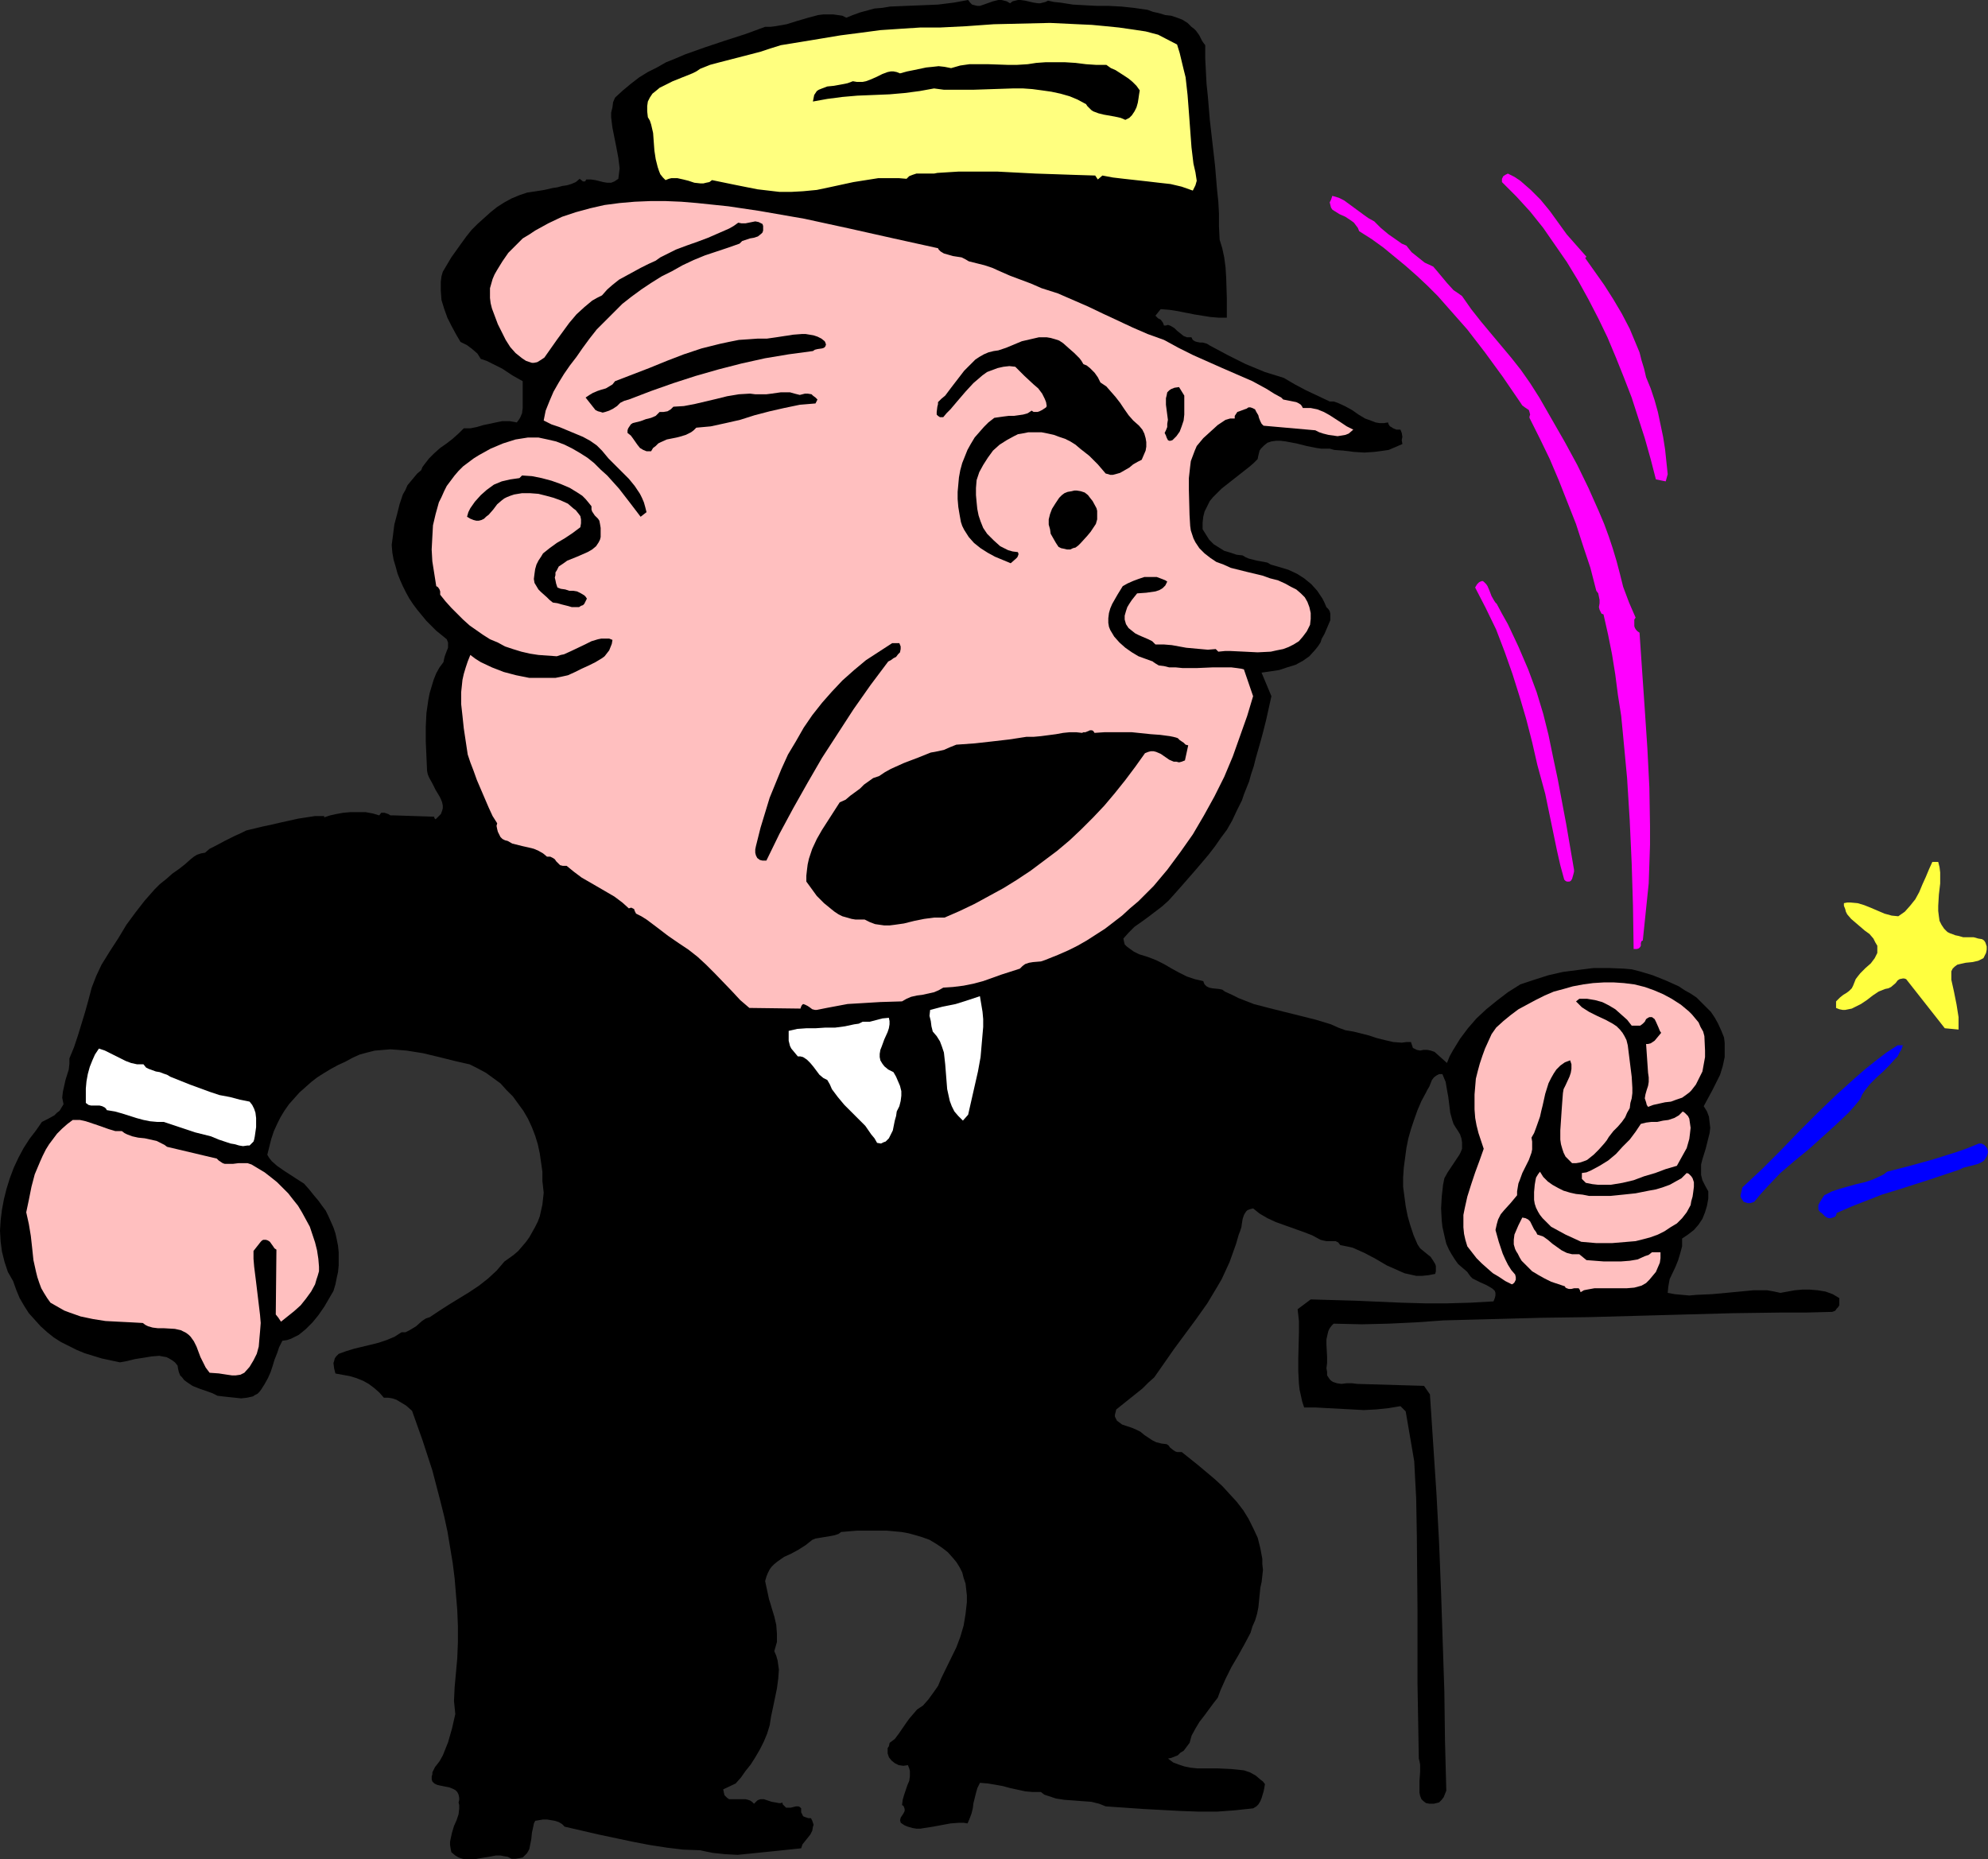 <?xml version="1.0" encoding="UTF-8" standalone="no"?>
<svg
   version="1.0"
   width="129.766mm"
   height="121.383mm"
   id="svg26"
   sodipodi:docname="Demanding Man 2.wmf"
   xmlns:inkscape="http://www.inkscape.org/namespaces/inkscape"
   xmlns:sodipodi="http://sodipodi.sourceforge.net/DTD/sodipodi-0.dtd"
   xmlns="http://www.w3.org/2000/svg"
   xmlns:svg="http://www.w3.org/2000/svg">
  <rect width="100%" height="100%" fill="#333333" stroke="none"/>
  <sodipodi:namedview
     id="namedview26"
     pagecolor="#ffffff"
     bordercolor="#000000"
     borderopacity="0.25"
     inkscape:showpageshadow="2"
     inkscape:pageopacity="0.0"
     inkscape:pagecheckerboard="0"
     inkscape:deskcolor="#d1d1d1"
     inkscape:document-units="mm" />
  <defs
     id="defs1">
    <pattern
       id="WMFhbasepattern"
       patternUnits="userSpaceOnUse"
       width="6"
       height="6"
       x="0"
       y="0" />
  </defs>
  <path
     style="fill:#000000;fill-opacity:1;fill-rule:evenodd;stroke:none"
     d="m 313.665,171.776 -0.646,2.909 -0.646,2.909 -0.646,2.586 -0.646,2.424 -0.646,2.262 -0.646,2.262 -0.485,1.939 -0.646,1.939 -0.485,1.778 -0.646,1.616 -0.646,1.616 -0.485,1.454 -1.293,2.586 -1.131,2.424 -1.293,2.262 -1.454,1.939 -1.454,2.101 -1.616,2.101 -1.778,2.101 -1.939,2.262 -1.131,1.293 -1.131,1.293 -1.131,1.293 -1.293,1.454 -1.454,1.616 -1.616,1.454 -3.394,2.586 -1.778,1.293 -1.616,1.131 -1.454,1.454 -1.293,1.454 0.162,0.808 0.162,0.646 0.485,0.485 0.646,0.485 1.131,0.808 1.293,0.646 2.101,0.646 2.101,0.808 1.939,0.97 1.939,1.131 1.778,0.97 1.939,0.97 1.939,0.646 2.101,0.485 0.162,0.485 0.162,0.323 0.485,0.485 0.646,0.323 0.808,0.162 1.616,0.162 0.808,0.162 0.646,0.485 1.778,0.808 1.616,0.808 3.717,1.454 3.717,0.97 3.878,0.97 7.757,1.939 3.717,1.131 1.778,0.808 1.778,0.646 1.939,0.323 1.939,0.485 1.939,0.485 1.939,0.646 1.939,0.485 2.101,0.485 2.101,0.162 1.131,-0.162 h 1.131 l 0.162,0.485 0.162,0.485 0.162,0.485 0.323,0.162 0.646,0.323 0.808,0.162 0.808,-0.162 h 0.97 l 0.808,0.162 0.97,0.323 3.07,2.747 0.646,-1.616 0.808,-1.454 1.778,-2.909 1.939,-2.586 2.101,-2.424 2.424,-2.262 2.586,-2.101 2.747,-2.101 3.07,-1.939 3.394,-1.131 3.555,-1.131 3.555,-0.808 3.717,-0.485 3.878,-0.485 h 3.717 l 3.878,0.162 1.778,0.162 1.939,0.485 3.232,0.97 3.232,1.293 3.232,1.454 1.454,0.97 1.454,0.808 1.454,0.97 1.131,1.131 1.293,1.293 1.131,1.131 0.97,1.454 0.808,1.454 0.808,1.778 0.646,1.616 0.162,1.293 v 1.293 1.131 1.131 l -0.485,2.262 -0.646,2.101 -0.97,1.939 -0.97,1.939 -2.101,3.878 0.808,1.293 0.485,1.293 0.162,1.454 0.162,1.293 -0.162,1.293 -0.323,1.293 -0.646,2.586 -0.808,2.586 -0.323,1.293 v 1.293 1.293 l 0.323,1.293 0.646,1.293 0.808,1.454 v 1.778 l -0.323,1.778 -0.485,1.616 -0.646,1.616 -0.97,1.454 -1.131,1.293 -1.454,1.131 -1.454,0.97 v 0.97 0.97 l -0.485,1.778 -0.485,1.616 -0.646,1.616 -1.454,3.07 -0.323,1.778 -0.162,1.616 1.778,0.323 1.778,0.162 1.778,0.162 1.778,-0.162 3.717,-0.162 3.555,-0.323 3.394,-0.323 3.394,-0.323 h 1.778 1.616 l 1.778,0.323 1.454,0.323 1.778,-0.323 1.778,-0.323 1.778,-0.162 h 1.939 l 1.939,0.162 1.939,0.323 1.778,0.646 0.808,0.485 0.808,0.485 v 0.646 0.646 0.485 l -0.323,0.485 -0.323,0.323 -0.323,0.485 -0.323,0.162 -0.485,0.162 -6.302,0.162 h -6.141 l -11.958,0.162 -11.958,0.323 -11.635,0.323 -11.797,0.323 -11.797,0.162 -11.958,0.323 -12.282,0.323 -6.787,0.485 -6.787,0.323 -6.626,0.162 -6.949,-0.162 -0.485,0.485 -0.485,0.646 -0.323,0.646 -0.162,0.646 -0.323,1.454 v 1.293 l 0.162,3.07 v 1.454 l -0.162,1.293 0.162,0.97 v 0.808 l 0.323,0.485 0.323,0.485 0.323,0.323 0.485,0.323 0.97,0.323 1.131,0.162 1.293,-0.162 h 1.293 l 1.293,0.162 16.483,0.485 1.454,2.101 0.808,12.281 0.808,12.281 0.646,12.12 0.485,12.12 0.808,24.401 0.162,12.281 0.323,12.281 -0.323,0.808 -0.323,0.808 -0.485,0.646 -0.646,0.646 -0.646,0.162 -0.646,0.162 h -1.131 l -0.808,-0.162 -0.646,-0.485 -0.485,-0.485 -0.323,-0.808 -0.162,-0.808 v -0.97 -1.939 l 0.162,-2.101 v -0.97 -0.97 l -0.162,-0.808 -0.162,-0.646 -0.162,-9.373 -0.162,-9.211 v -18.26 l -0.162,-18.099 -0.162,-9.211 -0.485,-9.211 -2.101,-12.281 -1.293,-1.293 -2.909,0.485 -3.07,0.323 -3.07,0.162 -2.909,-0.162 -6.141,-0.323 -2.909,-0.162 h -1.293 -1.454 l -0.485,-1.454 -0.323,-1.454 -0.323,-1.454 -0.162,-1.454 -0.162,-3.07 v -3.232 l 0.162,-6.302 v -2.909 l -0.323,-2.909 3.232,-2.424 5.494,0.162 5.656,0.162 11.15,0.485 5.818,0.162 h 5.656 l 5.656,-0.162 5.656,-0.323 0.323,-0.808 0.162,-0.646 v -0.646 l -0.162,-0.485 -0.485,-0.485 -0.485,-0.323 -1.131,-0.646 -1.454,-0.646 -1.293,-0.646 -0.646,-0.323 -0.485,-0.485 -0.485,-0.646 -0.323,-0.485 -1.131,-0.97 -1.131,-0.97 -0.808,-1.131 -0.808,-1.293 -0.646,-1.131 -0.646,-1.454 -0.323,-1.293 -0.323,-1.454 -0.323,-1.454 -0.162,-1.454 -0.162,-3.07 0.162,-2.909 0.323,-2.909 0.162,-0.808 0.162,-0.808 0.808,-1.454 1.939,-2.909 0.97,-1.454 0.323,-0.646 0.323,-0.808 v -0.808 -0.808 l -0.162,-0.97 -0.323,-0.97 -0.485,-0.808 -0.646,-0.97 -0.485,-0.808 -0.323,-0.97 -0.485,-1.778 -0.485,-3.878 -0.323,-1.778 -0.323,-1.939 -0.808,-1.939 h -0.485 -0.323 l -0.646,0.323 -0.646,0.485 -0.485,0.646 -0.646,1.616 -0.485,0.808 -0.323,0.646 -1.131,2.101 -0.97,2.262 -0.808,2.262 -0.808,2.424 -0.646,2.262 -0.485,2.424 -0.323,2.424 -0.323,2.424 -0.162,2.424 v 2.262 l 0.323,2.424 0.323,2.424 0.485,2.424 0.646,2.262 0.808,2.424 0.97,2.262 0.646,0.97 1.778,1.454 0.808,0.646 0.646,0.97 0.485,0.808 0.162,0.485 v 0.646 0.646 l -0.162,0.646 -1.616,0.323 -1.616,0.162 h -1.454 l -1.454,-0.323 -1.454,-0.323 -1.454,-0.646 -2.909,-1.293 -2.747,-1.616 -2.747,-1.454 -1.454,-0.646 -1.454,-0.646 -1.454,-0.323 -1.616,-0.323 -0.485,-0.646 -0.646,-0.323 h -0.485 -0.646 -0.646 -0.485 l -0.808,-0.162 -0.646,-0.162 -2.101,-1.131 -2.101,-0.808 -2.262,-0.808 -2.262,-0.808 -2.262,-0.808 -2.101,-0.97 -1.939,-1.131 -0.808,-0.646 -0.808,-0.646 -0.646,0.162 -0.485,0.162 -0.323,0.162 -0.323,0.323 -0.485,0.808 -0.323,0.97 -0.162,0.97 -0.162,1.131 -0.323,0.97 -0.323,0.808 -0.646,2.262 -0.808,2.262 -0.808,2.262 -0.97,2.101 -0.97,2.101 -1.131,1.939 -2.424,4.04 -2.747,3.878 -2.747,3.717 -2.747,3.717 -2.586,3.717 -1.131,1.616 -1.131,1.616 -1.454,1.293 -1.454,1.454 -3.232,2.586 -3.232,2.586 -0.162,0.646 -0.162,0.646 v 0.485 l 0.162,0.323 0.323,0.646 0.646,0.485 0.646,0.485 0.97,0.323 1.454,0.485 1.131,0.485 0.97,0.485 0.97,0.808 0.97,0.646 0.97,0.646 0.97,0.485 1.293,0.323 1.293,0.162 0.485,0.323 0.323,0.485 0.808,0.646 0.485,0.323 0.485,0.162 h 0.485 0.646 l 4.04,3.232 4.04,3.394 1.939,1.778 1.778,1.939 1.778,1.939 1.616,2.101 1.293,2.101 1.131,2.262 1.131,2.424 0.646,2.586 0.485,2.586 v 1.293 l 0.162,1.454 -0.162,1.454 -0.162,1.454 -0.323,1.454 -0.162,1.616 -0.162,1.616 -0.162,1.616 -0.323,1.616 -0.485,1.616 -0.646,1.454 -0.485,1.616 -1.454,2.747 -1.616,2.909 -1.616,2.747 -1.454,2.909 -1.293,2.909 -0.646,1.778 -1.131,1.454 -2.262,3.07 -1.131,1.454 -0.97,1.616 -0.97,1.778 -0.485,1.778 -0.485,0.646 -0.485,0.646 -0.485,0.646 -0.808,0.485 -0.646,0.646 -0.808,0.323 -0.808,0.323 -0.808,0.162 1.293,0.97 1.293,0.485 1.454,0.485 1.616,0.323 1.616,0.162 h 1.616 3.394 l 3.394,0.162 1.616,0.162 1.454,0.162 1.454,0.485 1.454,0.808 1.131,0.97 0.646,0.485 0.485,0.646 -0.162,0.97 -0.162,0.808 -0.485,1.616 -0.323,0.808 -0.485,0.808 -0.485,0.485 -0.808,0.485 -4.525,0.485 -4.363,0.323 h -4.525 l -4.525,-0.162 -9.05,-0.485 -9.373,-0.646 -0.808,-0.323 -0.808,-0.323 -1.939,-0.485 -2.262,-0.162 -2.101,-0.162 -2.262,-0.162 -2.101,-0.323 -0.97,-0.323 -0.97,-0.323 -0.97,-0.323 -0.808,-0.646 h -2.101 l -1.778,-0.162 -3.717,-0.808 -1.778,-0.485 -1.778,-0.323 -1.939,-0.323 -1.939,-0.162 -0.646,1.293 -0.323,1.131 -0.646,2.586 -0.162,1.293 -0.323,1.293 -0.485,1.293 -0.485,1.131 -0.97,-0.162 h -1.131 l -2.101,0.162 -4.363,0.808 -2.101,0.323 -0.97,0.162 h -0.97 l -0.97,-0.162 -1.131,-0.323 -0.808,-0.323 -0.97,-0.646 -0.162,-0.646 0.162,-0.646 0.646,-0.97 0.323,-0.646 v -0.485 l -0.162,-0.485 -0.162,-0.323 -0.323,-0.162 0.162,-1.293 0.323,-1.131 0.808,-2.424 0.485,-1.131 0.162,-1.131 v -1.293 l -0.162,-0.646 -0.323,-0.808 -1.131,0.162 -1.131,-0.162 -0.97,-0.485 -0.808,-0.646 -0.646,-0.808 -0.162,-0.485 -0.162,-0.485 v -0.646 -0.646 l 0.323,-0.485 0.162,-0.808 1.293,-0.97 0.97,-1.293 1.778,-2.586 0.808,-1.131 0.97,-1.131 0.97,-1.131 1.454,-0.97 1.293,-1.454 1.293,-1.778 1.131,-1.616 0.808,-1.939 3.717,-7.595 0.485,-1.293 0.485,-1.293 0.808,-2.747 0.485,-2.909 0.323,-2.909 v -1.616 l -0.162,-1.454 -0.162,-1.454 -0.485,-1.454 -0.323,-1.293 -0.646,-1.293 -0.808,-1.293 -0.808,-0.97 -1.293,-1.454 -1.454,-1.131 -1.454,-0.97 -1.616,-0.97 -1.778,-0.646 -1.616,-0.485 -1.778,-0.485 -1.778,-0.323 -1.778,-0.162 -1.778,-0.162 h -3.717 -3.717 l -3.878,0.323 -0.646,0.485 -0.97,0.323 -0.808,0.162 -0.97,0.162 -0.97,0.162 -0.97,0.162 -0.97,0.162 -0.808,0.323 -1.616,1.293 -1.778,1.131 -1.778,0.97 -1.778,0.808 -1.616,1.131 -0.808,0.646 -0.646,0.646 -0.485,0.646 -0.485,0.97 -0.323,0.808 -0.323,1.131 0.485,2.262 0.485,2.262 0.323,0.97 0.323,1.131 0.646,2.101 0.485,2.101 0.162,2.101 v 1.131 0.97 l -0.323,1.131 -0.323,1.131 0.485,1.131 0.323,1.131 0.162,1.131 0.162,1.131 -0.162,2.262 -0.323,2.424 -0.97,4.686 -0.485,2.262 -0.323,2.101 -0.646,2.101 -0.808,1.939 -0.97,1.939 -1.131,1.939 -1.131,1.778 -1.293,1.616 -1.131,1.616 -1.293,1.454 -3.07,1.454 0.162,0.808 0.162,0.646 0.323,0.323 0.323,0.323 0.485,0.323 h 0.485 1.131 1.293 1.131 l 0.646,0.162 0.485,0.162 0.485,0.323 0.485,0.485 0.485,-0.485 0.323,-0.323 0.323,-0.162 0.485,-0.162 h 0.808 l 0.97,0.323 0.97,0.323 0.97,0.162 0.808,0.162 h 0.485 l 0.323,-0.162 0.162,0.485 0.323,0.323 0.162,0.162 0.323,0.323 h 0.485 0.646 l 1.293,-0.323 h 0.646 l 0.323,0.162 0.323,0.323 v 0.485 0.485 l 0.162,0.323 0.162,0.323 0.162,0.323 0.323,0.162 0.485,0.162 0.485,0.162 h 0.646 l 0.323,0.646 0.162,0.485 0.162,0.485 -0.162,0.485 -0.162,0.97 -0.485,0.97 -1.293,1.616 -0.646,0.808 -0.323,0.97 -3.07,0.323 -3.07,0.323 -6.302,0.646 -3.232,0.323 -3.07,-0.162 -3.07,-0.323 -1.616,-0.323 -1.454,-0.323 -4.202,-0.162 -4.04,-0.485 -4.202,-0.646 -4.202,-0.808 -8.403,-1.778 -8.403,-1.939 -0.646,-0.646 -0.808,-0.485 -0.97,-0.323 -0.97,-0.162 -0.97,-0.162 h -0.97 l -1.939,0.323 -0.323,0.646 -0.162,0.808 -0.323,1.454 -0.162,1.616 -0.323,1.616 -0.162,0.808 -0.323,0.646 -0.323,0.485 -0.485,0.485 -0.485,0.485 -0.808,0.162 -0.97,0.162 h -0.97 l -0.97,-0.485 -0.97,-0.162 -0.808,-0.162 h -1.131 l -1.778,0.323 -1.939,0.323 -1.778,0.323 h -0.97 -0.97 l -0.808,-0.162 -0.97,-0.323 -0.808,-0.485 -0.97,-0.808 -0.162,-0.808 -0.162,-0.97 v -0.808 l 0.162,-0.808 0.323,-1.454 0.485,-1.616 0.646,-1.454 0.485,-1.454 0.162,-1.454 v -0.808 l -0.162,-0.646 0.162,-0.646 v -0.485 l -0.162,-0.808 -0.323,-0.646 -0.485,-0.485 -0.646,-0.323 -0.808,-0.323 -1.616,-0.323 -0.808,-0.162 -0.646,-0.162 -0.646,-0.323 -0.485,-0.485 -0.162,-0.485 v -0.808 l 0.162,-0.485 v -0.485 l 0.323,-0.646 0.323,-0.646 1.131,-1.454 0.808,-1.454 0.646,-1.616 0.646,-1.616 0.97,-3.393 0.808,-3.555 -0.162,-1.616 -0.162,-1.616 0.162,-3.393 0.323,-3.555 0.323,-3.555 0.162,-4.04 v -3.878 l -0.162,-4.04 -0.323,-3.878 -0.323,-3.878 -0.485,-3.878 -0.646,-3.878 -0.646,-3.878 -0.808,-3.717 -0.97,-3.878 -0.97,-3.717 -0.97,-3.717 -2.424,-7.433 -2.586,-7.272 -1.454,-1.293 -1.616,-0.97 -0.808,-0.485 -0.97,-0.323 -0.97,-0.162 h -1.131 l -1.131,-1.293 -1.293,-1.131 -1.293,-0.97 -1.454,-0.808 -1.616,-0.646 -1.616,-0.485 -1.778,-0.323 -1.778,-0.323 -0.323,-1.293 -0.162,-1.293 0.162,-0.485 0.162,-0.646 0.323,-0.485 0.646,-0.646 1.778,-0.646 2.101,-0.646 4.04,-0.97 1.939,-0.485 1.939,-0.646 1.939,-0.808 1.778,-1.131 h 0.97 l 0.97,-0.485 0.808,-0.485 0.808,-0.485 1.454,-1.293 0.97,-0.646 0.97,-0.323 2.424,-1.616 2.262,-1.454 5.01,-3.07 2.424,-1.616 2.262,-1.778 2.101,-1.939 1.939,-2.262 1.131,-0.808 1.131,-0.808 1.131,-0.97 1.939,-2.262 0.808,-1.131 1.454,-2.586 0.646,-1.293 0.485,-1.293 0.323,-1.454 0.323,-1.454 0.162,-1.454 0.162,-1.454 -0.162,-1.454 -0.162,-1.454 v -2.262 l -0.323,-2.262 -0.323,-2.262 -0.485,-2.262 -0.646,-2.101 -0.808,-2.101 -0.97,-2.101 -1.131,-1.939 -1.293,-1.778 -1.293,-1.778 -1.616,-1.616 -1.454,-1.616 -1.778,-1.293 -1.778,-1.293 -2.101,-1.131 -1.939,-0.97 -3.555,-0.808 -3.878,-0.97 -4.04,-0.97 -4.04,-0.646 -1.939,-0.162 -2.101,-0.162 -1.939,0.162 -1.939,0.162 -1.939,0.485 -1.778,0.485 -1.778,0.808 -1.778,0.97 -1.778,0.808 -1.778,0.97 -1.616,0.97 -1.778,1.131 -1.454,1.131 -1.454,1.293 -1.454,1.293 -1.293,1.454 -1.293,1.454 -1.131,1.616 -0.97,1.616 -0.808,1.616 -0.808,1.778 -0.646,1.939 -0.485,1.939 -0.485,1.939 0.485,0.808 0.646,0.808 1.293,1.131 1.616,1.131 3.232,2.101 1.778,1.131 1.293,1.454 0.646,0.808 0.646,0.808 0.97,1.131 0.808,1.131 0.97,1.293 0.646,1.293 0.646,1.454 0.646,1.454 0.485,1.454 0.323,1.454 0.323,1.616 0.162,1.616 v 1.454 1.778 l -0.162,1.616 -0.323,1.454 -0.323,1.616 -0.485,1.616 -1.131,1.939 -1.131,1.939 -1.454,2.101 -1.454,1.778 -1.616,1.616 -0.97,0.808 -0.808,0.646 -1.939,0.97 -0.97,0.323 -1.131,0.162 -0.808,1.616 -0.485,1.454 -0.646,1.616 -0.485,1.616 -0.485,1.454 -0.646,1.454 -0.808,1.454 -0.808,1.293 -0.485,0.646 -0.485,0.485 -0.646,0.323 -0.485,0.323 -1.454,0.323 -1.454,0.162 -1.454,-0.162 -1.616,-0.162 -1.454,-0.162 -1.293,-0.162 -1.293,-0.646 -3.232,-1.131 -1.616,-0.646 -1.454,-0.97 -0.646,-0.485 -0.485,-0.646 -0.485,-0.485 -0.323,-0.808 -0.162,-0.646 -0.162,-0.97 -0.646,-0.808 -0.646,-0.485 -0.808,-0.485 -0.646,-0.323 -0.97,-0.162 -0.808,-0.162 -1.939,0.162 -1.939,0.323 -2.101,0.323 -1.939,0.485 -1.778,0.323 -2.262,-0.485 -2.262,-0.485 -2.101,-0.646 -2.101,-0.646 -1.939,-0.808 -1.939,-0.97 -1.939,-0.97 -1.778,-1.131 -1.616,-1.293 -1.616,-1.454 L 8.565,325.615 7.11,323.999 5.979,322.221 4.848,320.282 4.04,318.343 3.232,316.08 1.939,313.818 1.131,311.394 0.485,308.809 0.162,306.385 0,303.638 l 0.162,-2.586 0.323,-2.586 0.485,-2.586 0.646,-2.586 0.808,-2.586 0.97,-2.586 1.131,-2.424 1.293,-2.424 1.454,-2.262 1.616,-2.101 1.454,-2.101 1.616,-0.808 1.454,-0.808 0.646,-0.646 0.646,-0.485 0.485,-0.808 0.485,-0.808 -0.323,-1.616 0.162,-1.454 0.323,-1.454 0.323,-1.454 0.808,-2.586 0.162,-1.454 v -1.293 l 1.131,-2.747 0.97,-2.909 1.778,-5.817 0.808,-2.909 0.808,-3.07 1.131,-2.909 1.293,-2.747 2.101,-3.393 2.101,-3.232 1.939,-3.232 2.262,-3.07 2.262,-2.909 2.424,-2.747 1.293,-1.293 1.616,-1.293 1.454,-1.293 1.616,-1.131 1.454,-1.131 1.454,-1.293 0.808,-0.646 0.808,-0.485 0.97,-0.323 0.97,-0.162 1.131,-0.97 1.293,-0.646 2.424,-1.293 2.586,-1.293 1.454,-0.646 1.293,-0.646 4.04,-0.97 2.262,-0.485 2.101,-0.485 4.363,-0.97 2.101,-0.323 2.101,-0.323 h 2.262 v 0.323 l 1.454,-0.485 1.454,-0.323 1.778,-0.323 1.778,-0.162 h 1.778 1.939 l 1.778,0.323 1.616,0.485 0.485,-0.646 h 0.485 0.323 l 0.485,0.162 0.485,0.162 0.485,0.323 h 0.485 0.485 l 9.858,0.323 v 0.162 0.162 l 0.323,0.323 0.646,-0.646 0.646,-0.646 0.323,-0.808 0.162,-0.646 v -0.646 l -0.162,-0.808 -0.323,-0.808 -0.323,-0.646 -0.485,-0.808 -0.485,-0.808 -0.808,-1.616 -0.808,-1.454 -0.323,-0.808 -0.162,-0.808 -0.323,-7.272 v -3.555 l 0.162,-3.393 0.485,-3.393 0.323,-1.616 0.485,-1.616 0.485,-1.616 0.646,-1.616 0.808,-1.454 0.97,-1.293 0.162,-0.808 0.162,-0.646 0.485,-1.293 0.323,-0.808 v -0.646 -0.646 l -0.323,-0.808 -2.586,-2.101 -2.424,-2.424 -2.262,-2.747 -0.97,-1.293 -0.97,-1.454 -0.808,-1.454 -0.808,-1.616 -0.646,-1.454 -0.646,-1.616 -0.485,-1.778 -0.485,-1.616 -0.323,-1.778 -0.162,-1.939 0.323,-2.424 0.323,-2.586 0.646,-2.424 0.646,-2.586 0.808,-2.424 0.646,-1.131 0.485,-1.131 0.808,-0.97 0.808,-0.97 0.808,-0.97 0.97,-0.808 0.323,-0.808 0.485,-0.646 1.131,-1.454 1.293,-1.293 1.454,-1.293 1.616,-1.131 1.454,-1.131 1.454,-1.293 1.293,-1.293 h 1.616 l 1.616,-0.323 1.616,-0.485 0.808,-0.162 0.808,-0.162 1.454,-0.323 1.616,-0.323 h 1.778 l 1.778,0.323 0.485,-0.646 0.323,-0.485 0.485,-1.131 0.162,-1.293 v -1.293 -2.586 -1.454 -1.293 l -2.586,-1.454 -2.424,-1.616 -2.586,-1.293 -1.293,-0.646 -1.454,-0.485 -0.808,-1.293 -1.293,-1.131 -1.293,-0.97 -1.616,-0.808 -1.131,-1.939 -1.131,-2.101 -0.97,-1.939 -0.808,-2.262 -0.646,-2.101 -0.162,-2.262 v -1.131 -1.131 l 0.162,-1.293 0.323,-1.131 2.101,-3.555 2.424,-3.394 1.293,-1.778 1.293,-1.616 1.454,-1.454 1.616,-1.454 1.616,-1.454 1.616,-1.293 1.778,-1.131 1.778,-0.97 1.939,-0.808 1.939,-0.646 2.101,-0.323 2.101,-0.323 2.101,-0.485 1.131,-0.162 1.131,-0.323 1.131,-0.162 1.131,-0.323 1.131,-0.485 0.97,-0.808 0.808,0.646 h 0.485 l 0.162,-0.162 0.162,-0.323 h 1.131 l 1.131,0.162 1.939,0.485 0.97,0.162 h 0.97 l 0.808,-0.323 0.485,-0.323 0.485,-0.323 0.162,-1.293 0.162,-1.293 -0.323,-2.586 -0.485,-2.586 -0.485,-2.424 -0.485,-2.424 -0.323,-2.586 v -1.131 l 0.323,-1.293 0.162,-1.293 0.485,-1.131 1.939,-1.778 1.939,-1.616 2.101,-1.616 2.101,-1.293 2.262,-1.131 2.262,-1.293 2.424,-0.97 2.262,-0.97 5.01,-1.778 4.848,-1.616 5.01,-1.616 4.848,-1.778 h 1.293 l 1.293,-0.162 2.747,-0.485 2.586,-0.808 2.747,-0.808 2.424,-0.646 1.293,-0.162 h 1.131 1.293 l 1.131,0.162 1.131,0.162 0.97,0.485 1.616,-0.646 1.778,-0.646 1.778,-0.485 1.778,-0.485 1.939,-0.162 1.939,-0.323 3.878,-0.162 4.04,-0.162 3.878,-0.162 3.878,-0.485 1.778,-0.323 L 238.845,0 l 0.485,0.646 0.485,0.485 0.646,0.162 0.646,0.162 h 0.646 l 0.485,-0.162 2.747,-0.97 L 246.278,0 h 0.808 l 0.646,0.162 0.646,0.162 0.808,0.485 0.646,-0.485 0.646,-0.162 L 251.126,0 h 0.646 l 1.131,0.162 2.101,0.485 1.131,0.162 h 0.485 l 0.646,-0.162 0.646,-0.162 0.646,-0.323 1.454,0.323 1.616,0.162 3.07,0.485 2.909,0.162 3.07,0.162 h 2.909 l 3.07,0.162 3.07,0.323 3.394,0.485 1.293,0.485 1.454,0.323 1.616,0.485 1.454,0.162 1.454,0.485 1.293,0.485 1.293,0.808 0.485,0.485 0.485,0.485 0.646,0.485 0.485,0.485 0.808,1.131 0.646,1.293 0.323,0.485 0.485,0.646 v 3.232 l 0.162,3.232 0.162,3.07 0.323,3.07 0.485,5.817 0.646,5.656 0.646,5.656 0.485,5.817 0.323,3.07 0.162,2.909 v 3.232 l 0.162,3.232 0.646,2.101 0.485,2.262 0.323,2.424 0.162,2.586 0.162,5.171 v 2.424 2.262 h -2.101 l -1.939,-0.162 -4.04,-0.646 -4.04,-0.808 -2.101,-0.323 -2.101,-0.162 -1.293,1.616 0.646,0.646 0.646,0.323 0.485,0.646 0.162,0.323 0.162,0.485 h 0.485 l 0.485,-0.162 0.485,0.162 0.323,0.162 0.808,0.485 0.646,0.646 0.808,0.646 0.808,0.646 0.808,0.323 h 0.485 0.646 l 0.323,0.646 0.485,0.323 0.485,0.162 0.808,0.162 h 0.646 l 0.646,0.162 0.485,0.162 0.485,0.323 4.525,2.424 4.525,2.262 4.686,1.939 4.686,1.454 2.747,1.616 2.747,1.454 5.818,2.747 h 0.97 l 0.97,0.323 1.778,0.808 1.778,0.97 1.616,1.131 1.616,0.97 1.778,0.646 0.808,0.323 0.97,0.162 h 1.131 l 0.97,-0.162 0.162,0.485 0.323,0.485 0.323,0.162 0.485,0.323 0.808,0.323 h 0.97 l 0.323,0.808 0.162,0.97 -0.162,0.808 0.162,0.97 -1.131,0.485 -1.131,0.485 -1.131,0.485 -1.131,0.162 -2.424,0.323 -2.424,0.162 -2.586,-0.162 -2.586,-0.323 -2.262,-0.162 -1.131,-0.323 h -1.131 -0.97 l -1.131,-0.162 -2.424,-0.485 -1.293,-0.323 -1.293,-0.323 -2.586,-0.485 -1.293,-0.162 h -1.131 l -1.131,0.162 -0.97,0.323 -0.808,0.646 -0.808,0.808 -0.323,0.485 -0.162,0.646 -0.162,0.646 -0.162,0.808 -0.97,0.97 -1.131,0.97 -4.525,3.555 -2.262,1.778 -1.131,1.131 -0.97,0.97 -0.808,0.97 -0.646,1.293 -0.646,1.293 -0.323,1.293 -0.162,1.454 v 1.616 l 0.808,1.293 0.808,1.293 1.131,1.131 1.293,0.808 1.293,0.808 1.616,0.485 1.454,0.485 1.454,0.162 0.808,0.485 0.808,0.323 1.939,0.485 1.778,0.323 0.808,0.162 0.808,0.485 2.262,0.646 2.101,0.646 2.101,0.97 1.778,1.131 1.778,1.454 1.454,1.616 1.293,1.939 0.485,0.97 0.485,1.131 0.485,0.485 0.323,0.485 0.162,0.646 v 0.485 1.131 l -0.485,1.131 -0.97,2.262 -0.646,1.131 -0.323,0.97 -0.646,0.97 -0.646,0.808 -1.454,1.616 -1.616,1.131 -1.778,0.97 -2.101,0.646 -1.939,0.646 -2.101,0.323 -2.262,0.323 z"
     id="path1" />
  <path
     style="fill:#ffbfbf;fill-opacity:1;fill-rule:evenodd;stroke:none"
     d="m 306.878,165.15 -0.646,-0.162 -1.131,-0.162 -1.293,-0.162 h -1.454 -1.454 -1.778 l -3.717,0.162 h -3.717 l -1.616,-0.162 h -1.616 l -1.293,-0.323 -1.293,-0.162 -0.808,-0.485 -0.485,-0.323 -0.162,-0.162 -1.778,-0.646 -1.778,-0.646 -1.616,-0.97 -1.616,-1.131 -1.454,-1.293 -1.293,-1.454 -0.485,-0.808 -0.485,-0.808 -0.323,-0.808 -0.162,-0.97 v -1.131 l 0.162,-1.293 0.323,-1.131 0.485,-1.131 1.293,-2.262 1.293,-2.101 1.131,-0.646 1.454,-0.646 1.293,-0.485 1.454,-0.485 h 1.616 1.454 l 1.293,0.485 0.808,0.323 0.485,0.323 -0.485,0.97 -0.646,0.646 -0.808,0.485 -0.97,0.323 -1.131,0.162 -1.131,0.162 -2.262,0.162 -1.293,1.616 -0.646,0.97 -0.485,0.808 -0.323,0.97 -0.323,1.131 v 0.97 l 0.323,1.131 0.646,0.97 0.808,0.646 0.808,0.646 0.97,0.485 1.131,0.485 1.131,0.485 0.97,0.485 0.808,0.808 h 2.101 l 1.939,0.162 3.555,0.646 3.555,0.323 1.778,0.162 1.939,-0.162 0.646,0.646 1.616,-0.162 h 1.454 l 3.394,0.162 3.232,0.162 3.232,-0.162 1.454,-0.323 1.616,-0.323 1.293,-0.485 1.293,-0.646 1.293,-0.808 0.97,-1.131 0.97,-1.293 0.808,-1.616 0.162,-1.454 v -1.454 l -0.323,-1.454 -0.485,-1.293 -0.646,-1.131 -0.97,-0.97 -1.131,-0.97 -1.293,-0.646 -1.454,-0.808 -1.778,-0.808 -1.939,-0.485 -1.778,-0.646 -4.04,-0.97 -3.878,-0.97 -1.778,-0.808 -1.778,-0.646 -1.454,-0.97 -1.454,-1.131 -1.293,-1.293 -0.97,-1.454 -0.485,-0.97 -0.323,-0.97 -0.323,-0.97 -0.162,-1.131 -0.162,-2.747 -0.162,-6.141 v -2.909 l 0.323,-2.909 0.162,-1.293 0.485,-1.293 0.485,-1.293 0.485,-1.131 0.808,-0.97 0.808,-0.97 1.778,-1.616 1.778,-1.616 0.97,-0.646 0.97,-0.646 1.131,-0.323 h 1.131 v -0.646 l 0.323,-0.485 0.323,-0.485 0.485,-0.162 1.293,-0.485 0.485,-0.162 0.485,-0.323 h 0.485 l 0.485,0.162 0.646,0.323 0.323,0.646 0.485,0.808 0.162,0.646 0.323,0.808 0.323,0.646 0.485,0.485 12.766,1.131 0.97,0.485 0.97,0.323 1.293,0.323 1.131,0.162 1.131,0.162 0.97,-0.162 0.97,-0.162 0.808,-0.323 1.131,-0.97 -1.616,-0.808 -1.454,-0.97 -2.747,-1.778 -1.454,-0.808 -1.616,-0.646 -0.808,-0.162 -0.808,-0.162 h -0.97 -0.97 l -0.162,-0.323 -0.323,-0.485 -0.485,-0.323 -0.646,-0.323 -0.808,-0.162 -1.616,-0.323 -0.808,-0.162 -0.485,-0.485 -1.778,-0.97 -1.778,-1.131 -3.555,-1.939 -3.717,-1.616 -3.717,-1.616 -7.272,-3.232 -3.555,-1.778 -3.555,-1.939 -4.04,-1.454 -3.717,-1.616 -7.272,-3.394 -3.717,-1.778 -3.717,-1.616 -3.717,-1.616 -4.04,-1.293 -2.586,-1.131 -5.171,-1.939 -2.586,-1.131 -1.778,-0.808 -1.939,-0.646 -3.878,-0.97 -0.808,-0.485 -0.97,-0.485 -2.101,-0.323 -1.131,-0.323 -1.131,-0.323 -0.808,-0.485 -0.485,-0.485 -0.162,-0.323 -10.989,-2.424 -10.827,-2.424 -11.15,-2.424 -11.15,-1.939 -7.595,-1.131 -7.757,-0.808 -3.878,-0.323 -3.878,-0.162 h -3.717 l -3.878,0.162 -3.717,0.323 -3.717,0.485 -3.555,0.808 -3.555,0.97 -3.394,1.131 -3.394,1.616 -3.232,1.778 -1.454,0.97 -1.616,0.97 -1.778,1.778 -1.778,1.778 -1.454,2.101 -1.293,2.101 -0.646,1.131 -0.485,1.131 -0.323,1.131 -0.323,1.131 v 1.131 1.293 l 0.162,1.293 0.323,1.293 1.454,3.878 0.97,1.939 0.97,1.939 1.131,1.778 1.293,1.454 0.808,0.646 0.808,0.646 0.97,0.646 0.97,0.323 0.485,0.162 h 0.485 l 0.808,-0.162 0.808,-0.485 0.97,-0.646 3.07,-4.363 3.07,-4.201 1.778,-2.101 1.939,-1.778 1.939,-1.616 1.131,-0.646 1.293,-0.646 1.293,-1.454 1.293,-1.131 1.616,-1.293 1.778,-0.97 3.555,-1.939 1.939,-0.97 1.778,-0.808 1.131,-0.808 1.293,-0.646 2.586,-1.293 2.586,-0.97 2.747,-0.97 2.586,-0.97 2.586,-1.131 2.586,-1.131 1.131,-0.646 1.131,-0.808 0.808,0.162 h 0.97 l 1.616,-0.323 0.808,-0.162 0.808,0.162 0.646,0.323 0.323,0.162 0.162,0.485 v 0.646 0.485 l -0.162,0.485 -0.323,0.323 -0.808,0.646 -0.97,0.323 -0.97,0.162 -0.97,0.323 -0.97,0.323 -0.323,0.323 -0.323,0.323 -2.747,0.97 -2.909,0.97 -2.909,0.97 -2.747,1.131 -2.747,1.293 -2.586,1.454 -2.586,1.293 -2.586,1.616 -2.424,1.616 -2.424,1.778 -2.262,1.778 -2.101,2.101 -2.101,2.101 -2.101,2.101 -1.778,2.262 -1.778,2.424 -1.454,2.101 -1.616,2.101 -1.454,2.101 -1.293,2.101 -1.293,2.262 -0.97,2.262 -0.97,2.424 -0.485,2.424 1.939,0.97 1.939,0.646 3.878,1.616 1.939,0.808 1.778,0.97 1.616,1.131 0.646,0.646 0.646,0.646 1.616,1.939 1.616,1.616 3.394,3.393 1.454,1.778 1.293,1.939 0.485,0.97 0.485,1.131 0.323,1.131 0.323,1.293 -1.454,1.131 -2.586,-3.393 -2.747,-3.555 -2.909,-3.232 -1.616,-1.454 -1.616,-1.616 -1.616,-1.293 -1.778,-1.131 -1.939,-1.131 -1.939,-0.97 -2.101,-0.808 -2.101,-0.485 -2.262,-0.485 h -2.586 l -3.07,0.485 -3.07,0.97 -3.07,1.293 -1.454,0.808 -1.454,0.808 -1.293,0.808 -1.293,0.97 -1.293,0.97 -1.131,1.131 -0.97,1.131 -0.97,1.293 -0.97,1.293 -0.646,1.293 -0.646,1.454 -0.646,1.293 -0.808,2.909 -0.646,2.747 -0.162,2.909 -0.162,3.07 0.162,2.909 0.485,3.07 0.485,3.07 0.323,0.162 0.162,0.162 0.323,0.485 0.162,0.485 v 0.808 l 1.293,1.616 1.454,1.616 1.454,1.454 1.454,1.454 1.616,1.454 1.616,1.131 1.616,1.131 1.778,1.131 1.939,0.808 1.778,0.97 1.939,0.646 2.101,0.646 2.101,0.485 2.101,0.323 2.262,0.162 2.262,0.162 0.97,-0.323 0.808,-0.162 1.778,-0.808 3.394,-1.616 1.616,-0.808 1.616,-0.485 0.808,-0.162 h 0.97 0.97 l 0.808,0.323 -0.162,0.97 -0.323,0.808 -0.323,0.808 -1.131,1.454 -0.646,0.485 -1.616,0.97 -1.616,0.808 -1.778,0.808 -1.616,0.808 -1.778,0.808 -1.454,0.323 -1.616,0.323 h -3.232 -3.232 l -3.232,-0.646 -3.07,-0.808 -2.909,-1.131 -2.747,-1.293 -1.293,-0.808 -1.293,-0.97 -0.646,1.616 -0.485,1.454 -0.485,1.616 -0.323,1.454 -0.323,3.07 v 2.909 l 0.323,2.909 0.323,3.07 0.485,3.232 0.485,3.232 0.646,1.939 0.808,2.101 0.808,2.262 0.97,2.262 0.97,2.262 0.97,2.262 0.97,2.101 1.131,1.778 -0.162,0.646 0.162,0.808 0.162,0.646 0.323,0.646 0.323,0.646 0.485,0.485 0.646,0.323 0.646,0.162 1.131,0.646 1.293,0.323 1.293,0.323 1.454,0.323 1.293,0.323 1.131,0.485 1.131,0.646 0.97,0.808 h 0.485 0.323 l 0.646,0.323 0.485,0.323 0.323,0.485 0.485,0.485 0.485,0.485 0.646,0.162 h 0.485 0.485 l 1.778,1.454 1.939,1.454 4.202,2.424 3.878,2.262 1.939,1.454 1.616,1.454 0.485,-0.162 h 0.162 l 0.323,0.162 0.323,0.162 0.162,0.485 0.323,0.646 1.293,0.646 1.293,0.808 2.586,1.939 2.747,2.101 2.586,1.778 2.424,1.616 2.262,1.778 2.101,1.939 2.101,2.101 4.202,4.363 2.101,2.262 2.262,1.939 12.605,0.162 0.162,-0.485 0.162,-0.323 0.162,-0.162 0.162,-0.162 0.485,0.162 0.646,0.323 0.485,0.323 0.646,0.485 0.646,0.162 h 0.485 l 2.424,-0.485 2.586,-0.485 2.586,-0.485 2.747,-0.162 5.333,-0.323 5.333,-0.162 1.131,-0.646 1.131,-0.485 1.454,-0.323 1.293,-0.162 1.454,-0.323 1.454,-0.323 1.131,-0.485 1.131,-0.646 2.424,-0.162 2.586,-0.323 2.424,-0.485 2.424,-0.646 4.525,-1.616 4.525,-1.454 0.646,-0.646 0.646,-0.485 0.97,-0.323 0.97,-0.162 1.939,-0.162 0.97,-0.323 0.808,-0.323 2.424,-0.97 2.586,-1.131 2.262,-1.131 2.262,-1.293 2.262,-1.454 2.262,-1.454 2.101,-1.616 2.101,-1.616 1.939,-1.778 2.101,-1.778 1.778,-1.778 1.939,-1.939 3.394,-4.04 3.232,-4.363 3.07,-4.363 2.747,-4.686 2.586,-4.686 2.424,-4.848 2.101,-5.009 1.778,-5.009 1.778,-5.009 1.454,-4.848 z"
     id="path2" />
  <path
     style="fill:#ffff7f;fill-opacity:1;fill-rule:evenodd;stroke:none"
     d="m 290.395,10.988 0.646,2.101 0.97,4.04 0.485,1.939 0.485,4.363 0.323,4.201 0.646,8.726 0.485,4.04 0.485,2.101 0.323,2.101 -0.323,1.131 -0.323,0.646 -0.323,0.646 -2.747,-0.97 -2.747,-0.646 -2.909,-0.323 -2.747,-0.323 -2.909,-0.323 -2.909,-0.323 -2.747,-0.323 -2.586,-0.485 -1.131,0.97 -0.646,-0.97 -5.171,-0.162 -4.686,-0.162 -4.848,-0.162 -9.373,-0.485 h -4.848 -4.848 l -5.171,0.323 -0.808,0.162 h -1.131 -0.97 -1.131 -1.131 l -0.97,0.323 -0.808,0.323 -0.323,0.323 -0.323,0.323 -1.939,-0.162 h -1.616 -1.778 -1.616 l -3.07,0.485 -3.07,0.485 -5.979,1.293 -3.07,0.646 -3.394,0.323 -2.909,0.162 h -2.909 l -2.747,-0.323 -2.747,-0.323 -5.656,-1.131 -5.494,-1.131 -0.646,0.485 -0.808,0.162 -0.646,0.162 h -0.808 l -1.454,-0.162 -1.454,-0.485 -1.293,-0.323 -1.454,-0.323 h -1.454 l -0.646,0.162 -0.808,0.323 -0.646,-0.646 -0.646,-0.808 -0.323,-0.808 -0.323,-0.97 -0.485,-1.939 -0.323,-2.101 -0.323,-4.363 -0.485,-2.101 -0.323,-0.97 -0.485,-0.808 -0.162,-1.454 v -1.293 l 0.162,-1.131 0.485,-0.97 0.646,-0.97 0.808,-0.646 0.97,-0.808 0.97,-0.485 2.262,-1.131 2.424,-0.97 2.424,-0.97 0.97,-0.485 0.97,-0.646 2.424,-0.97 2.424,-0.646 5.01,-1.293 5.01,-1.293 2.424,-0.808 2.586,-0.808 9.858,-1.616 4.848,-0.808 5.01,-0.646 4.848,-0.646 4.848,-0.323 5.01,-0.323 h 4.848 l 6.464,-0.323 6.787,-0.485 6.949,-0.162 6.949,-0.162 6.787,0.323 3.555,0.162 3.394,0.323 3.232,0.323 3.394,0.485 3.232,0.485 3.07,0.808 z"
     id="path3" />
  <path
     style="fill:#000000;fill-opacity:1;fill-rule:evenodd;stroke:none"
     d="m 281.184,22.3 -0.162,0.97 -0.162,1.131 -0.162,0.97 -0.323,1.131 -0.485,0.97 -0.646,0.97 -0.646,0.646 -0.97,0.485 -1.131,-0.485 -1.454,-0.323 -2.747,-0.485 -1.293,-0.323 -1.293,-0.485 -0.485,-0.323 -0.485,-0.485 -0.485,-0.485 -0.323,-0.485 -2.101,-1.131 -1.939,-0.808 -2.262,-0.646 -2.262,-0.485 -2.262,-0.323 -2.424,-0.323 -2.262,-0.162 h -2.586 l -4.848,0.162 -4.848,0.162 h -5.01 -2.262 l -2.424,-0.323 -3.555,0.646 -3.717,0.485 -3.717,0.323 -3.878,0.162 -4.04,0.162 -3.717,0.323 -3.717,0.485 -3.555,0.646 0.162,-0.808 0.162,-0.808 0.323,-0.485 0.323,-0.485 0.485,-0.323 0.808,-0.323 1.293,-0.485 1.616,-0.162 1.778,-0.323 1.616,-0.323 1.293,-0.485 0.97,0.162 h 0.808 0.646 l 0.808,-0.162 1.293,-0.485 1.454,-0.646 1.293,-0.646 1.293,-0.485 0.808,-0.162 h 0.646 l 0.808,0.162 0.808,0.323 1.778,-0.485 1.616,-0.323 3.07,-0.646 1.616,-0.162 1.454,-0.162 1.454,0.162 1.616,0.323 2.262,-0.646 2.262,-0.323 h 2.262 2.424 l 4.686,0.162 h 2.424 l 2.586,-0.162 2.101,-0.323 2.262,-0.162 h 2.424 2.424 l 2.586,0.162 2.586,0.323 2.424,0.162 h 2.586 l 1.131,0.808 1.131,0.485 2.262,1.454 0.97,0.646 0.97,0.808 0.97,0.97 z"
     id="path4" />
  <path
     style="fill:#ff00ff;fill-opacity:1;fill-rule:evenodd;stroke:none"
     d="m 391.395,63.345 -0.323,0.323 4.686,6.625 2.262,3.555 2.101,3.555 1.939,3.717 1.616,3.878 0.808,1.939 0.485,1.939 0.646,2.101 0.485,2.101 1.131,2.747 0.97,2.909 0.808,2.909 0.646,3.07 0.646,3.07 0.485,3.07 0.646,6.141 -0.485,1.778 -2.424,-0.485 -1.293,-5.009 -1.454,-5.171 -1.616,-5.009 -1.616,-5.009 -1.939,-5.009 -1.939,-4.848 -2.101,-5.009 -2.262,-4.686 -2.424,-4.686 -2.586,-4.686 -2.747,-4.525 -2.909,-4.201 -2.909,-4.201 -3.232,-4.04 -3.394,-3.717 -3.555,-3.555 v -0.485 -0.323 l 0.162,-0.323 0.162,-0.323 0.485,-0.323 0.646,-0.323 1.616,0.808 1.454,0.97 1.293,1.131 1.293,1.131 2.424,2.424 2.262,2.747 2.101,2.909 2.101,2.909 2.424,2.747 z"
     id="path5" />
  <path
     style="fill:#ff00ff;fill-opacity:1;fill-rule:evenodd;stroke:none"
     d="m 339.036,54.619 0.808,0.808 0.808,0.808 1.939,1.616 2.101,1.454 1.131,0.808 1.131,0.485 1.293,1.616 1.616,1.293 1.616,1.293 2.101,0.97 0.97,1.131 0.808,0.97 1.616,1.939 1.616,1.778 0.97,0.646 1.131,0.808 2.262,3.232 2.424,3.07 2.424,2.909 5.01,5.979 2.424,3.07 2.262,3.232 2.262,3.555 6.302,10.988 3.07,5.656 2.747,5.656 2.586,5.817 1.293,3.07 1.131,3.07 0.97,2.909 0.97,3.232 0.808,3.07 0.808,3.232 1.454,3.878 1.616,3.717 -0.323,0.485 v 0.485 1.131 l 0.162,0.485 0.323,0.485 0.323,0.323 0.485,0.323 0.646,9.534 0.646,9.373 0.646,9.696 0.485,9.534 0.162,9.534 v 4.686 l -0.162,4.848 -0.162,4.686 -0.485,4.686 -0.485,4.686 -0.485,4.686 -0.323,0.162 -0.162,0.485 v 0.646 l -0.162,0.323 -0.162,0.162 -0.162,0.162 -0.485,0.162 h -0.808 l -0.162,-10.665 -0.323,-10.504 -0.485,-10.665 -0.646,-10.342 -0.97,-10.342 -0.485,-5.009 -0.808,-5.171 -0.646,-5.009 -0.808,-5.009 -0.97,-4.848 -1.131,-5.009 -0.485,-0.162 -0.162,-0.323 -0.323,-0.646 -0.162,-0.646 0.162,-0.97 v -0.808 l -0.162,-0.808 -0.162,-0.808 -0.485,-0.646 -1.454,-5.656 -1.778,-5.333 -1.778,-5.494 -2.101,-5.333 -2.101,-5.333 -2.262,-5.333 -2.424,-5.009 -2.586,-5.171 v -0.323 l 0.162,-0.485 -0.162,-0.646 -0.162,-0.485 -0.485,-0.323 -0.485,-0.323 -0.646,-0.485 -0.323,-0.485 -0.323,-0.485 -4.202,-6.141 -4.363,-5.979 -4.363,-5.656 -4.848,-5.494 -2.424,-2.747 -2.586,-2.586 -2.586,-2.424 -2.747,-2.424 -2.747,-2.262 -2.747,-2.262 -2.909,-2.101 -3.07,-1.939 -0.323,-0.808 -0.485,-0.646 -0.485,-0.646 -0.646,-0.485 -1.454,-0.97 -1.454,-0.646 -1.293,-0.808 -0.485,-0.323 -0.323,-0.485 -0.162,-0.646 -0.162,-0.646 0.323,-0.646 0.323,-0.97 1.616,0.485 1.293,0.646 2.424,1.778 2.424,1.778 1.131,0.808 z"
     id="path6" />
  <path
     style="fill:#000000;fill-opacity:1;fill-rule:evenodd;stroke:none"
     d="m 203.454,84.191 0.162,0.323 0.162,0.485 -0.162,0.485 -0.323,0.323 -0.485,0.162 -1.131,0.162 -0.646,0.162 -0.485,0.323 -5.979,0.808 -5.818,0.97 -5.818,1.293 -5.656,1.454 -5.656,1.616 -5.494,1.778 -5.494,1.939 -5.494,2.101 -1.131,0.323 -0.97,0.485 -0.808,0.808 -0.97,0.646 -0.97,0.485 -0.97,0.323 -0.646,0.162 -0.485,-0.162 -0.646,-0.162 -0.646,-0.323 -2.424,-3.07 0.97,-0.646 0.808,-0.485 1.131,-0.485 0.97,-0.323 1.131,-0.323 0.808,-0.485 0.808,-0.485 0.646,-0.808 4.202,-1.616 4.202,-1.616 4.363,-1.778 4.202,-1.616 4.363,-1.454 4.525,-1.131 2.262,-0.485 2.424,-0.485 2.424,-0.162 2.262,-0.162 h 2.262 l 2.262,-0.323 2.101,-0.323 1.131,-0.162 0.97,-0.162 2.101,-0.162 h 0.97 l 0.97,0.162 0.97,0.162 0.97,0.323 0.97,0.485 z"
     id="path7" />
  <path
     style="fill:#000000;fill-opacity:1;fill-rule:evenodd;stroke:none"
     d="m 267.286,89.847 0.808,0.323 0.808,0.646 0.485,0.485 0.646,0.646 0.808,1.131 0.646,1.293 1.454,0.97 1.131,1.293 1.131,1.293 1.131,1.454 0.97,1.454 1.131,1.616 1.131,1.293 1.454,1.293 0.808,0.97 0.485,0.97 0.323,1.131 0.162,0.97 v 1.131 l -0.162,0.97 -0.485,1.131 -0.485,1.131 -0.97,0.485 -1.131,0.646 -0.97,0.808 -1.131,0.646 -1.131,0.646 -1.131,0.323 -0.646,0.162 h -0.646 l -0.485,-0.162 -0.646,-0.162 -1.939,-2.262 -2.101,-2.101 -2.262,-1.778 -1.131,-0.97 -1.293,-0.808 -1.293,-0.646 -1.454,-0.485 -1.293,-0.485 -1.454,-0.323 -1.616,-0.323 h -1.616 -1.616 l -1.616,0.323 -0.97,0.162 -0.97,0.485 -1.778,0.97 -1.778,1.131 -1.616,1.454 -1.293,1.778 -1.131,1.778 -0.97,1.778 -0.646,1.939 -0.162,1.939 v 1.778 l 0.162,1.778 0.162,1.616 0.323,1.616 0.485,1.454 0.646,1.616 0.97,1.454 0.808,0.808 0.808,0.808 1.616,1.454 0.97,0.485 0.97,0.485 1.131,0.323 1.293,0.162 0.162,0.485 -0.162,0.485 -0.162,0.323 -0.323,0.323 -1.293,1.131 -1.939,-0.808 -1.939,-0.808 -1.778,-0.97 -1.778,-1.131 -1.616,-1.293 -1.293,-1.454 -1.131,-1.778 -0.485,-0.97 -0.323,-0.97 -0.323,-1.778 -0.323,-1.939 -0.162,-1.939 v -1.778 l 0.162,-1.778 0.162,-1.778 0.323,-1.778 0.485,-1.778 0.646,-1.616 0.646,-1.616 0.808,-1.454 0.97,-1.616 1.131,-1.293 1.131,-1.293 1.131,-1.131 1.454,-1.131 1.131,-0.162 1.131,-0.162 1.293,-0.162 h 1.293 l 1.131,-0.162 1.131,-0.162 1.131,-0.323 0.97,-0.646 0.485,0.323 h 0.485 0.485 l 0.485,-0.162 0.646,-0.323 0.485,-0.323 0.485,-0.323 0.162,-0.323 -0.162,-0.97 -0.323,-0.808 -0.646,-1.293 -0.97,-1.293 -1.131,-0.97 -2.262,-2.101 -1.131,-1.131 -1.131,-1.131 -1.454,-0.162 -1.454,0.162 -1.454,0.323 -1.293,0.485 -1.293,0.485 -1.131,0.808 -1.131,0.97 -1.131,0.97 -1.939,2.101 -1.939,2.262 -1.778,2.101 -0.97,0.97 -0.808,0.97 h -0.485 -0.323 l -0.485,-0.323 -0.323,-0.323 v -0.646 l 0.162,-1.293 0.162,-0.646 v -0.485 l 0.808,-0.808 0.97,-0.808 1.454,-1.939 1.616,-2.101 1.616,-2.101 1.778,-1.778 0.97,-0.97 0.97,-0.646 1.131,-0.646 1.131,-0.485 1.293,-0.323 1.131,-0.162 1.939,-0.646 1.939,-0.808 1.939,-0.808 2.101,-0.485 2.101,-0.485 h 0.97 0.97 l 0.97,0.162 1.131,0.323 0.97,0.323 0.97,0.646 1.454,1.293 1.293,1.131 1.293,1.293 0.485,0.646 z"
     id="path8" />
  <path
     style="fill:#000000;fill-opacity:1;fill-rule:evenodd;stroke:none"
     d="m 292.172,97.604 v 3.07 1.616 l -0.162,1.454 -0.485,1.454 -0.485,1.293 -0.808,1.131 -0.97,0.97 -0.485,0.162 h -0.323 l -0.323,-0.162 -0.162,-0.323 -0.162,-0.323 -0.162,-0.485 -0.323,-0.646 0.323,-0.646 0.323,-0.808 v -0.808 l 0.162,-0.97 -0.485,-3.717 v -0.808 -0.808 l 0.162,-0.646 0.162,-0.808 0.485,-0.485 0.485,-0.323 0.808,-0.323 1.131,-0.162 z"
     id="path9" />
  <path
     style="fill:#000000;fill-opacity:1;fill-rule:evenodd;stroke:none"
     d="m 197.313,97.442 0.646,-0.162 0.646,-0.162 h 0.646 l 0.97,0.162 0.323,0.323 0.646,0.485 0.485,0.485 -0.485,0.97 -1.939,0.162 -1.939,0.162 -3.878,0.808 -3.555,0.808 -3.717,0.97 -3.555,1.131 -3.555,0.808 -3.717,0.808 -1.778,0.162 -1.778,0.162 -0.646,0.646 -0.646,0.485 -0.646,0.323 -0.646,0.323 -1.616,0.485 -0.646,0.162 -0.808,0.162 -1.616,0.323 -1.454,0.646 -0.646,0.323 -0.646,0.646 -0.646,0.485 -0.485,0.808 h -0.646 -0.485 l -0.808,-0.323 -0.808,-0.485 -0.646,-0.808 -1.131,-1.616 -0.485,-0.646 -0.808,-0.646 v -0.646 l 0.162,-0.485 0.323,-0.485 0.323,-0.485 0.485,-0.323 0.646,-0.162 1.293,-0.323 1.293,-0.485 1.293,-0.323 1.131,-0.485 0.485,-0.485 0.485,-0.485 h 0.97 l 0.97,-0.162 0.808,-0.485 0.646,-0.646 2.586,-0.162 2.586,-0.485 2.747,-0.646 2.747,-0.646 2.586,-0.646 2.909,-0.485 2.747,-0.162 1.293,0.162 h 1.293 1.454 l 1.293,-0.162 2.262,-0.323 h 1.131 1.131 l 1.131,0.323 z"
     id="path10" />
  <path
     style="fill:#000000;fill-opacity:1;fill-rule:evenodd;stroke:none"
     d="m 145.925,124.913 v 0.808 l 0.162,0.485 0.323,0.485 0.323,0.485 0.808,0.808 0.323,0.485 0.162,0.808 0.162,0.97 v 0.808 0.646 0.808 l -0.162,0.646 -0.323,0.646 -0.646,0.97 -0.97,0.808 -1.131,0.646 -2.586,1.131 -2.424,0.97 -1.131,0.808 -0.97,0.646 -0.485,0.97 -0.323,0.485 v 0.646 l -0.162,0.646 0.162,0.646 0.162,0.808 0.323,0.97 0.808,0.323 1.131,0.162 0.485,0.162 0.485,0.162 h 0.97 l 0.97,0.162 0.97,0.485 0.808,0.485 0.323,0.323 0.323,0.485 -0.323,0.646 -0.323,0.646 -0.323,0.323 -0.485,0.162 -0.485,0.323 h -0.485 -1.293 l -1.131,-0.323 -1.293,-0.323 -1.131,-0.323 -1.131,-0.162 -0.808,-0.646 -0.646,-0.646 -1.454,-1.293 -0.646,-0.646 -0.485,-0.808 -0.485,-0.808 -0.162,-0.97 0.162,-1.293 0.162,-1.131 0.323,-1.131 0.485,-0.97 0.646,-0.97 0.485,-0.808 1.616,-1.293 1.778,-1.293 1.939,-1.131 1.939,-1.293 1.939,-1.454 0.162,-0.97 v -0.97 l -0.162,-0.808 -0.485,-0.646 -0.646,-0.808 -0.646,-0.485 -1.293,-1.131 -1.778,-0.808 -1.778,-0.646 -1.778,-0.485 -1.939,-0.485 -2.101,-0.162 h -1.939 l -1.939,0.323 -0.97,0.323 -0.808,0.323 -0.646,0.323 -0.646,0.485 -1.131,0.97 -0.97,1.293 -1.131,1.293 -0.646,0.485 -0.485,0.485 -0.646,0.323 -0.646,0.162 h -0.646 l -0.646,-0.162 -0.808,-0.323 -0.808,-0.485 0.323,-1.131 0.485,-0.97 1.131,-1.616 1.454,-1.616 1.454,-1.293 1.778,-1.293 1.939,-0.808 2.101,-0.485 2.262,-0.323 0.646,-0.646 2.424,0.162 2.424,0.485 2.424,0.646 2.262,0.808 2.262,0.97 2.101,1.293 0.97,0.646 0.808,0.808 0.808,0.97 z"
     id="path11" />
  <path
     style="fill:#000000;fill-opacity:1;fill-rule:evenodd;stroke:none"
     d="m 270.518,125.398 0.162,0.646 v 0.808 0.646 0.646 l -0.323,1.131 -0.646,0.97 -0.646,0.97 -0.808,0.97 -1.616,1.778 -0.646,0.646 -0.646,0.485 -0.646,0.162 -0.646,0.323 h -0.808 l -0.646,-0.162 -0.808,-0.162 -0.646,-0.323 -0.646,-0.97 -0.646,-1.131 -0.646,-1.131 -0.162,-1.131 -0.323,-1.131 v -1.293 l 0.323,-1.293 0.485,-1.293 0.808,-1.293 0.97,-1.454 0.646,-0.646 0.646,-0.485 0.808,-0.323 0.97,-0.162 0.646,-0.162 h 0.646 l 0.97,0.162 0.97,0.323 0.808,0.646 0.485,0.646 0.646,0.808 z"
     id="path12" />
  <path
     style="fill:#ff00ff;fill-opacity:1;fill-rule:evenodd;stroke:none"
     d="m 369.256,148.991 1.293,2.424 1.454,2.586 2.586,5.494 2.424,5.656 2.101,5.656 1.616,5.333 1.293,5.171 1.131,5.494 1.131,5.333 2.101,11.15 1.939,11.312 v 0.485 l -0.162,0.646 -0.323,1.131 -0.323,0.485 -0.323,0.162 h -0.323 -0.323 l -0.323,-0.162 -0.323,-0.323 -0.97,-3.555 -0.808,-3.555 -2.909,-14.059 -0.97,-3.555 -0.97,-3.555 -1.293,-5.656 -1.454,-5.656 -1.616,-5.494 -1.778,-5.656 -1.939,-5.494 -2.101,-5.494 -2.586,-5.333 -2.586,-5.009 0.485,-0.808 0.485,-0.485 0.323,-0.162 0.485,-0.162 0.323,0.162 0.323,0.323 0.323,0.323 0.323,0.485 0.485,1.131 0.485,1.293 0.646,1.131 0.323,0.485 z"
     id="path13" />
  <path
     style="fill:#000000;fill-opacity:1;fill-rule:evenodd;stroke:none"
     d="m 221.877,158.687 0.323,0.808 v 0.646 l -0.162,0.808 -0.485,0.485 -0.485,0.646 -0.646,0.323 -0.646,0.485 -0.646,0.323 -4.363,5.817 -4.202,5.979 -3.878,5.979 -3.878,5.979 -3.555,6.141 -3.555,6.302 -3.394,6.302 -3.232,6.625 h -0.485 -0.485 l -0.646,-0.162 -0.646,-0.485 -0.323,-0.646 -0.162,-0.646 v -0.808 l 0.162,-0.808 0.162,-0.646 0.97,-3.878 1.131,-3.717 1.131,-3.717 1.454,-3.555 1.454,-3.555 1.616,-3.555 1.939,-3.232 1.939,-3.393 2.101,-3.07 2.424,-3.07 2.424,-2.747 2.586,-2.747 2.909,-2.586 2.909,-2.424 3.232,-2.101 3.232,-2.101 z"
     id="path14" />
  <path
     style="fill:#000000;fill-opacity:1;fill-rule:evenodd;stroke:none"
     d="m 270.033,180.825 2.424,-0.162 h 2.262 2.424 2.101 l 4.686,0.485 2.262,0.162 2.424,0.323 0.808,0.162 0.646,0.162 0.485,0.162 0.485,0.485 0.97,0.646 0.485,0.485 0.646,0.162 -0.808,3.717 -0.808,0.323 -0.646,0.162 -0.646,-0.162 h -0.646 l -1.131,-0.485 -2.101,-1.454 -1.131,-0.485 -0.646,-0.162 h -0.646 l -0.646,0.162 -0.808,0.323 -2.424,3.393 -2.424,3.232 -2.586,3.232 -2.586,3.07 -2.747,2.909 -2.909,2.909 -2.909,2.747 -3.07,2.586 -3.232,2.424 -3.232,2.424 -3.394,2.262 -3.394,2.101 -3.555,1.939 -3.555,1.939 -3.717,1.778 -3.717,1.616 h -1.293 -1.293 l -2.424,0.323 -2.424,0.485 -2.586,0.646 -2.262,0.323 -1.293,0.162 h -1.293 l -1.131,-0.162 -1.131,-0.162 -1.293,-0.485 -1.293,-0.646 h -1.131 -1.131 l -0.97,-0.162 -1.131,-0.323 -1.131,-0.323 -0.97,-0.485 -0.97,-0.646 -0.808,-0.646 -1.778,-1.454 -1.778,-1.778 -1.293,-1.778 -1.293,-1.778 v -1.454 l 0.162,-1.454 0.162,-1.293 0.323,-1.454 0.808,-2.424 1.131,-2.424 1.293,-2.262 1.454,-2.262 2.909,-4.525 1.454,-0.646 1.131,-0.97 2.424,-1.778 0.97,-0.97 1.131,-0.808 1.131,-0.808 1.454,-0.485 1.454,-0.97 1.454,-0.808 3.232,-1.454 3.394,-1.293 3.232,-1.293 0.97,-0.162 0.808,-0.162 1.454,-0.323 1.454,-0.646 1.616,-0.646 4.525,-0.323 4.363,-0.485 4.202,-0.485 4.202,-0.646 h 1.778 l 1.778,-0.162 3.717,-0.485 1.778,-0.323 1.616,-0.162 h 1.616 l 1.454,0.162 0.323,-0.162 h 0.485 l 0.808,-0.323 0.323,-0.162 h 0.485 l 0.323,0.162 z"
     id="path15" />
  <path
     style="fill:#ffff3f;fill-opacity:1;fill-rule:evenodd;stroke:none"
     d="m 478.174,212.659 0.323,1.293 0.162,1.293 v 1.293 1.454 l -0.323,2.747 -0.162,2.747 v 1.293 l 0.162,1.293 0.162,1.131 0.485,0.97 0.646,0.97 0.808,0.808 0.646,0.323 0.485,0.162 0.808,0.323 0.808,0.162 1.131,0.323 h 2.586 l 1.131,0.323 0.97,0.162 0.485,0.323 0.323,0.485 0.162,0.485 0.162,0.485 v 0.808 l -0.162,0.808 -0.323,0.646 -0.323,0.646 -0.646,0.323 -0.646,0.323 -1.454,0.323 -1.616,0.162 -1.454,0.323 -0.646,0.162 -0.646,0.485 -0.485,0.485 -0.323,0.646 v 0.97 1.131 l 0.646,2.909 0.646,3.232 0.485,3.07 v 1.616 1.454 l -3.394,-0.323 -9.534,-12.12 -0.485,-0.162 h -0.323 l -0.808,0.162 -0.485,0.323 -0.485,0.646 -1.131,0.97 -0.646,0.323 -0.808,0.162 -1.616,0.646 -1.454,0.97 -1.454,1.131 -1.454,0.97 -1.616,0.808 -0.646,0.323 -0.808,0.162 -0.808,0.162 h -0.646 l -0.808,-0.162 -0.808,-0.323 v -0.646 -0.485 -0.485 l 0.323,-0.323 0.646,-0.646 0.808,-0.646 0.808,-0.485 0.646,-0.485 0.646,-0.646 0.162,-0.323 0.162,-0.323 0.323,-0.808 0.323,-0.808 0.485,-0.646 0.646,-0.808 1.293,-1.293 1.293,-1.131 0.485,-0.646 0.485,-0.646 0.323,-0.646 0.323,-0.646 v -0.808 -0.97 l -0.485,-0.808 -0.485,-0.97 -0.97,-1.131 -1.131,-0.808 -2.262,-1.939 -1.131,-0.97 -0.97,-1.131 -0.323,-0.646 -0.162,-0.646 -0.323,-0.808 v -0.646 l 0.808,-0.162 h 0.808 l 1.778,0.162 1.616,0.485 1.616,0.646 3.394,1.454 1.778,0.485 1.616,0.162 1.616,-1.131 1.293,-1.454 1.293,-1.616 0.97,-1.778 0.808,-1.939 0.808,-1.778 0.808,-1.939 0.808,-1.778 z"
     id="path16" />
  <path
     style="fill:#ffbfbf;fill-opacity:1;fill-rule:evenodd;stroke:none"
     d="m 420.483,255.644 0.162,3.555 v 1.616 l -0.323,1.778 -0.323,1.778 -0.808,1.616 -0.808,1.616 -1.131,1.454 -0.485,0.485 -0.646,0.485 -1.131,0.808 -1.454,0.485 -1.293,0.485 -1.454,0.162 -2.909,0.646 -1.293,0.485 -0.323,-0.485 -0.162,-0.646 -0.323,-0.97 0.162,-0.97 0.323,-1.131 0.323,-0.97 0.162,-0.97 v -1.131 l -0.162,-1.131 -0.485,-7.11 h 0.485 l 0.646,-0.162 0.485,-0.323 0.485,-0.323 0.808,-0.97 0.808,-0.97 -0.323,-0.485 -0.323,-0.808 -0.646,-1.454 -0.323,-0.646 -0.646,-0.485 h -0.162 -0.485 l -0.323,0.162 -0.485,0.323 -0.323,0.646 -0.485,0.485 -0.646,0.485 h -0.323 -0.485 -1.293 l -1.131,-1.454 -1.454,-1.293 -1.454,-1.293 -1.616,-0.97 -1.616,-0.808 -1.778,-0.485 -1.939,-0.323 h -1.939 l -0.808,0.646 0.808,0.808 0.646,0.646 1.778,1.131 1.939,0.97 2.101,0.97 1.778,0.97 0.97,0.646 0.808,0.808 0.646,0.808 0.485,0.808 0.485,0.97 0.323,1.293 0.646,5.171 0.323,2.586 0.162,2.747 v 1.293 l -0.162,1.293 -0.323,1.131 -0.162,1.293 -0.646,1.131 -0.485,1.131 -0.808,1.131 -0.97,1.131 -1.131,1.131 -1.131,1.454 -0.485,0.808 -0.646,0.808 -1.293,1.454 -1.293,1.293 -0.808,0.646 -0.808,0.646 -0.808,0.323 -0.97,0.323 -0.97,0.162 h -0.97 l -0.808,-0.808 -0.808,-0.808 -0.485,-0.97 -0.323,-0.97 -0.323,-1.131 -0.162,-1.131 v -2.262 l 0.323,-4.848 0.162,-2.262 0.162,-2.101 0.162,-0.97 0.485,-0.97 0.97,-2.101 0.323,-0.97 0.162,-0.97 v -1.131 l -0.323,-0.97 -1.293,0.485 -1.131,0.808 -0.97,0.97 -0.646,0.97 -0.646,1.131 -0.646,1.293 -0.808,2.586 -0.646,2.909 -0.323,1.293 -0.323,1.454 -0.97,2.747 -0.485,1.293 -0.646,1.131 0.162,0.97 v 0.97 0.97 l -0.162,0.808 -0.646,1.778 -0.808,1.616 -0.808,1.616 -0.646,1.778 -0.323,0.808 -0.162,0.97 -0.162,0.97 v 0.97 l -0.808,0.97 -0.808,0.97 -1.616,1.778 -0.808,0.97 -0.646,1.293 -0.323,1.131 -0.323,1.454 0.808,2.909 0.97,2.909 0.646,1.454 0.646,1.293 0.808,1.293 0.97,1.131 0.162,0.646 v 0.646 l -0.323,0.646 -0.323,0.323 -0.323,0.162 -1.616,-0.808 -1.454,-0.97 -1.616,-0.97 -1.293,-1.131 -1.454,-1.293 -1.293,-1.293 -1.131,-1.454 -1.131,-1.454 -0.485,-1.616 -0.323,-1.454 -0.162,-1.616 v -1.454 -1.616 l 0.323,-1.616 0.646,-2.909 0.97,-3.07 0.97,-2.909 1.131,-3.07 0.97,-2.747 -0.646,-1.939 -0.646,-1.939 -0.485,-1.939 -0.323,-1.778 -0.162,-2.101 v -1.778 -1.939 l 0.162,-1.939 0.162,-1.939 0.485,-1.939 0.485,-1.778 0.646,-1.939 0.646,-1.778 0.808,-1.778 0.808,-1.778 1.131,-1.616 1.778,-1.616 1.778,-1.454 1.939,-1.454 2.101,-1.131 2.101,-1.131 2.262,-1.131 2.262,-0.97 2.424,-0.646 2.262,-0.646 2.586,-0.485 2.424,-0.323 2.586,-0.162 h 2.586 l 2.424,0.162 2.586,0.323 2.586,0.646 2.262,0.808 2.262,0.97 2.101,1.131 2.262,1.454 1.939,1.616 0.808,0.808 0.808,0.97 0.808,0.97 0.485,1.131 0.646,1.131 z"
     id="path17" />
  <path
     style="fill:#ffffff;fill-opacity:1;fill-rule:evenodd;stroke:none"
     d="m 241.753,245.786 0.323,1.939 0.323,1.939 0.162,1.778 v 1.939 l -0.323,3.717 -0.323,3.717 -0.646,3.555 -0.808,3.555 -0.808,3.555 -0.808,3.555 -1.293,1.454 -1.131,-1.131 -0.97,-1.131 -0.646,-1.293 -0.485,-1.293 -0.323,-1.454 -0.323,-1.454 -0.485,-6.141 -0.162,-1.454 -0.162,-1.454 -0.485,-1.454 -0.485,-1.293 -0.808,-1.293 -0.97,-1.131 -0.323,-1.293 -0.162,-1.293 -0.323,-1.293 0.162,-1.454 3.07,-0.808 3.232,-0.646 3.07,-0.97 z"
     id="path18" />
  <path
     style="fill:#ffffff;fill-opacity:1;fill-rule:evenodd;stroke:none"
     d="m 219.291,251.119 0.162,0.808 v 0.808 l -0.162,0.97 -0.323,0.97 -0.808,1.778 -0.646,1.778 -0.323,0.808 -0.162,0.97 v 0.808 l 0.162,0.808 0.485,0.808 0.485,0.646 0.97,0.808 1.293,0.646 0.646,1.131 0.485,1.131 0.485,1.131 0.323,1.293 v 1.131 l -0.162,1.293 -0.323,1.293 -0.646,1.293 -0.162,1.131 -0.323,1.131 -0.485,2.424 -0.485,0.97 -0.485,0.97 -0.808,0.808 -0.485,0.162 -0.646,0.323 -0.97,-0.162 -0.646,-1.131 -0.808,-0.97 -1.454,-2.101 -1.778,-1.778 -3.394,-3.393 -1.616,-1.939 -1.454,-1.939 -0.485,-1.131 -0.646,-1.131 -0.97,-0.485 -0.97,-0.808 -1.454,-1.939 -0.808,-0.97 -0.808,-0.808 -0.97,-0.646 -0.646,-0.162 h -0.646 l -0.808,-0.97 -0.808,-0.97 -0.323,-0.646 -0.162,-0.646 -0.162,-0.646 v -0.808 -1.616 l 2.101,-0.485 2.262,-0.162 h 2.262 l 2.424,-0.162 h 2.424 l 2.424,-0.323 2.262,-0.485 1.131,-0.162 0.97,-0.485 h 0.97 0.808 l 3.07,-0.808 z"
     id="path19" />
  <path
     style="fill:#0000ff;fill-opacity:1;fill-rule:evenodd;stroke:none"
     d="m 469.447,257.906 -0.323,0.97 -0.485,0.808 -0.485,0.97 -0.646,0.646 -1.454,1.616 -1.454,1.454 -1.616,1.454 -1.616,1.616 -1.293,1.616 -0.646,0.97 -0.485,1.131 -1.454,1.778 -1.454,1.616 -3.232,3.07 -3.394,3.07 -3.232,2.909 -3.555,2.909 -3.394,2.909 -3.232,3.394 -1.616,1.778 -1.616,1.939 -0.485,0.162 -0.485,0.162 h -0.646 l -0.485,-0.162 -0.485,-0.162 -0.323,-0.485 -0.323,-0.485 -0.162,-0.485 0.485,-2.101 4.848,-4.525 4.686,-4.686 4.525,-4.686 4.525,-4.525 4.525,-4.363 4.848,-4.363 2.424,-2.101 2.424,-1.939 2.747,-2.101 2.747,-1.778 z"
     id="path20" />
  <path
     style="fill:#ffffff;fill-opacity:1;fill-rule:evenodd;stroke:none"
     d="m 35.39,262.592 0.646,0.808 0.646,0.323 1.778,0.646 0.97,0.162 0.808,0.323 0.97,0.323 0.808,0.485 4.848,1.939 4.848,1.778 2.424,0.808 2.586,0.485 2.424,0.646 2.424,0.485 0.646,0.808 0.485,0.97 0.323,0.97 0.162,1.293 v 1.131 1.131 l -0.323,2.262 -0.162,0.808 -0.162,0.485 -0.323,0.323 -0.323,0.323 -0.323,0.323 h -0.485 l -1.131,0.162 -0.97,-0.162 -1.131,-0.323 -0.97,-0.162 -0.97,-0.323 -1.939,-0.646 -1.939,-0.808 -3.878,-0.97 -3.878,-1.293 -3.878,-1.293 h -1.616 l -1.778,-0.162 -1.616,-0.323 -1.778,-0.485 -3.555,-1.131 -1.778,-0.485 -1.939,-0.323 -0.162,-0.323 -0.323,-0.323 -0.646,-0.323 -0.646,-0.162 h -0.646 -1.454 l -0.646,-0.162 -0.646,-0.485 v -1.778 -1.778 l 0.162,-1.778 0.323,-1.778 0.485,-1.778 0.646,-1.616 0.646,-1.454 0.97,-1.454 1.454,0.485 1.293,0.646 2.586,1.293 1.293,0.646 1.293,0.485 1.454,0.323 z"
     id="path21" />
  <path
     style="fill:#ffbfbf;fill-opacity:1;fill-rule:evenodd;stroke:none"
     d="m 416.12,283.277 -2.424,4.363 -2.747,0.808 -2.586,0.97 -2.747,0.808 -2.586,0.97 -2.747,0.646 -2.909,0.485 h -1.454 -1.616 l -1.454,-0.162 -1.616,-0.323 -0.485,-0.485 -0.485,-0.485 v -0.646 -0.808 l 1.131,-0.162 1.131,-0.485 2.101,-1.131 2.101,-1.293 1.939,-1.616 1.616,-1.778 1.778,-1.778 1.454,-1.939 1.293,-1.939 1.293,-0.323 1.293,-0.162 h 1.454 l 1.454,-0.323 1.293,-0.162 1.454,-0.485 1.131,-0.646 0.485,-0.485 0.485,-0.485 0.485,0.323 0.485,0.485 0.323,0.323 0.323,0.646 0.162,1.131 0.162,1.131 -0.162,1.454 -0.162,1.293 -0.323,1.131 z"
     id="path22" />
  <path
     style="fill:#ffbfbf;fill-opacity:1;fill-rule:evenodd;stroke:none"
     d="m 30.058,279.075 0.646,0.485 0.646,0.323 1.293,0.485 1.454,0.323 1.616,0.162 1.454,0.323 1.454,0.323 1.293,0.646 0.646,0.323 0.646,0.485 12.282,2.909 0.485,0.485 0.485,0.323 0.485,0.323 0.485,0.162 h 0.97 1.131 l 1.293,-0.162 h 1.131 1.131 l 0.485,0.162 0.485,0.162 1.616,0.97 1.616,0.97 1.454,1.131 1.616,1.293 1.293,1.293 1.454,1.454 1.131,1.454 1.293,1.616 0.97,1.616 0.97,1.778 0.97,1.778 0.646,1.939 0.646,1.939 0.485,1.939 0.323,2.101 0.162,1.939 v 1.131 l -0.323,1.131 -0.323,0.97 -0.323,1.131 -0.97,1.778 -1.293,1.778 -1.293,1.616 -1.616,1.454 -1.616,1.293 -1.616,1.293 -0.646,-0.97 -0.646,-0.808 0.162,-15.998 -0.485,-0.323 -0.323,-0.485 -0.808,-1.131 -0.485,-0.323 -0.485,-0.162 h -0.646 l -0.323,0.162 -0.323,0.323 -1.778,2.262 v 1.939 l 0.162,1.939 0.485,3.878 0.485,4.04 0.485,4.04 0.162,1.939 -0.162,2.101 -0.162,1.778 -0.162,1.939 -0.485,1.778 -0.808,1.616 -0.97,1.616 -1.293,1.454 -0.97,0.485 -1.131,0.162 h -0.97 l -1.131,-0.162 -2.101,-0.323 -2.262,-0.162 -0.97,-1.293 -0.646,-1.293 -0.646,-1.293 -0.97,-2.586 -0.646,-1.293 -0.808,-1.131 -0.485,-0.485 -0.646,-0.485 -1.293,-0.646 -1.454,-0.323 -2.747,-0.162 h -1.454 l -1.293,-0.162 -1.131,-0.323 -0.646,-0.323 -0.646,-0.485 -2.909,-0.162 -3.232,-0.162 -3.07,-0.162 -3.07,-0.485 -3.07,-0.646 -2.747,-0.97 -1.293,-0.485 -1.131,-0.646 -1.131,-0.646 -1.131,-0.646 -0.808,-1.131 -0.808,-1.293 -0.646,-1.131 -0.485,-1.293 -0.485,-1.454 -0.323,-1.293 -0.646,-2.909 -0.323,-3.07 -0.323,-2.909 -0.485,-2.909 -0.646,-2.909 0.646,-3.07 0.646,-3.232 0.808,-3.07 1.293,-3.07 0.646,-1.454 0.808,-1.616 0.808,-1.293 0.97,-1.293 0.97,-1.293 1.293,-1.293 1.293,-1.131 1.293,-0.97 h 1.778 l 1.454,0.323 1.454,0.485 1.454,0.485 2.747,0.97 1.616,0.485 z"
     id="path23" />
  <path
     style="fill:#0000ff;fill-opacity:1;fill-rule:evenodd;stroke:none"
     d="m 490.294,283.438 0.162,0.808 -0.162,0.646 -0.162,0.485 -0.323,0.485 -0.323,0.485 -0.485,0.323 -0.97,0.485 -1.131,0.323 -1.293,0.323 -1.293,0.323 -0.97,0.485 -7.757,2.586 -7.595,2.424 -3.717,1.131 -3.717,1.454 -3.717,1.454 -3.717,1.616 -0.162,0.646 -0.323,0.323 -0.485,0.162 -0.485,0.162 h -0.485 l -0.485,-0.162 -0.485,-0.323 -0.485,-0.485 -0.323,-0.323 -0.323,-0.162 -0.485,-0.646 v -0.646 -0.485 l 0.323,-0.646 0.808,-1.293 0.323,-0.485 1.939,-0.97 1.939,-0.646 4.04,-1.131 2.101,-0.485 1.939,-0.646 1.778,-0.808 0.97,-0.485 0.808,-0.646 5.656,-1.454 5.818,-1.616 5.656,-1.778 2.747,-0.97 2.747,-1.131 h 0.646 l 0.646,0.323 0.485,0.485 z"
     id="path24" />
  <path
     style="fill:#ffbfbf;fill-opacity:1;fill-rule:evenodd;stroke:none"
     d="m 403.515,294.427 1.616,-0.323 1.616,-0.323 1.778,-0.323 1.616,-0.485 1.778,-0.646 1.454,-0.808 1.454,-0.808 1.293,-1.293 0.485,0.162 0.323,0.323 0.323,0.323 0.323,0.485 0.323,0.97 v 1.131 l -0.162,1.293 -0.162,1.131 -0.323,1.131 -0.162,0.97 -0.97,1.778 -1.131,1.454 -1.293,1.293 -1.616,0.97 -1.454,0.97 -1.616,0.808 -1.778,0.646 -1.778,0.485 -1.939,0.485 -1.939,0.162 -3.878,0.323 h -3.878 l -3.717,-0.323 -3.878,-1.778 -1.778,-0.97 -1.778,-0.97 -1.454,-1.454 -0.646,-0.646 -0.646,-0.808 -0.485,-0.808 -0.485,-0.97 -0.323,-0.97 -0.162,-0.97 v -1.939 l 0.162,-1.778 0.162,-0.97 0.162,-0.808 0.485,-0.808 0.485,-0.646 0.808,1.293 1.131,1.131 1.131,0.808 1.454,0.808 1.293,0.646 1.616,0.485 1.454,0.323 1.616,0.162 1.616,0.323 h 1.778 3.394 l 3.232,-0.323 z"
     id="path25" />
  <path
     style="fill:#ffbfbf;fill-opacity:1;fill-rule:evenodd;stroke:none"
     d="m 379.275,304.607 1.454,0.485 1.131,0.808 1.131,0.97 1.131,0.808 1.131,0.808 1.293,0.646 0.646,0.162 0.646,0.162 h 0.97 0.808 v 0 l 1.778,1.454 4.202,0.323 h 2.101 2.262 l 2.101,-0.162 1.939,-0.323 1.778,-0.808 0.97,-0.323 0.808,-0.646 h 2.101 v 1.454 l -0.162,1.131 -0.485,1.131 -0.485,1.131 -0.808,0.97 -0.808,0.97 -0.808,0.808 -1.131,0.646 -1.778,0.485 -1.939,0.162 h -4.04 -1.939 -1.939 l -1.778,0.323 -0.808,0.162 -0.808,0.485 -0.162,-0.485 -0.162,-0.323 -0.162,-0.162 h -0.162 -0.485 -0.485 l -0.646,0.162 h -0.646 l -0.485,-0.162 -0.323,-0.162 -0.162,-0.323 -3.394,-1.131 -1.616,-0.808 -1.454,-0.808 -1.616,-0.97 -1.293,-1.293 -1.293,-1.293 -0.485,-0.808 -0.485,-0.97 -0.323,-0.485 -0.323,-0.646 -0.323,-1.131 v -1.131 l 0.162,-1.293 0.485,-1.131 0.485,-1.131 0.485,-0.97 0.485,-0.97 0.808,0.162 0.646,0.323 0.485,0.485 0.646,1.293 0.323,0.646 0.485,0.646 z"
     id="path26" />
</svg>
